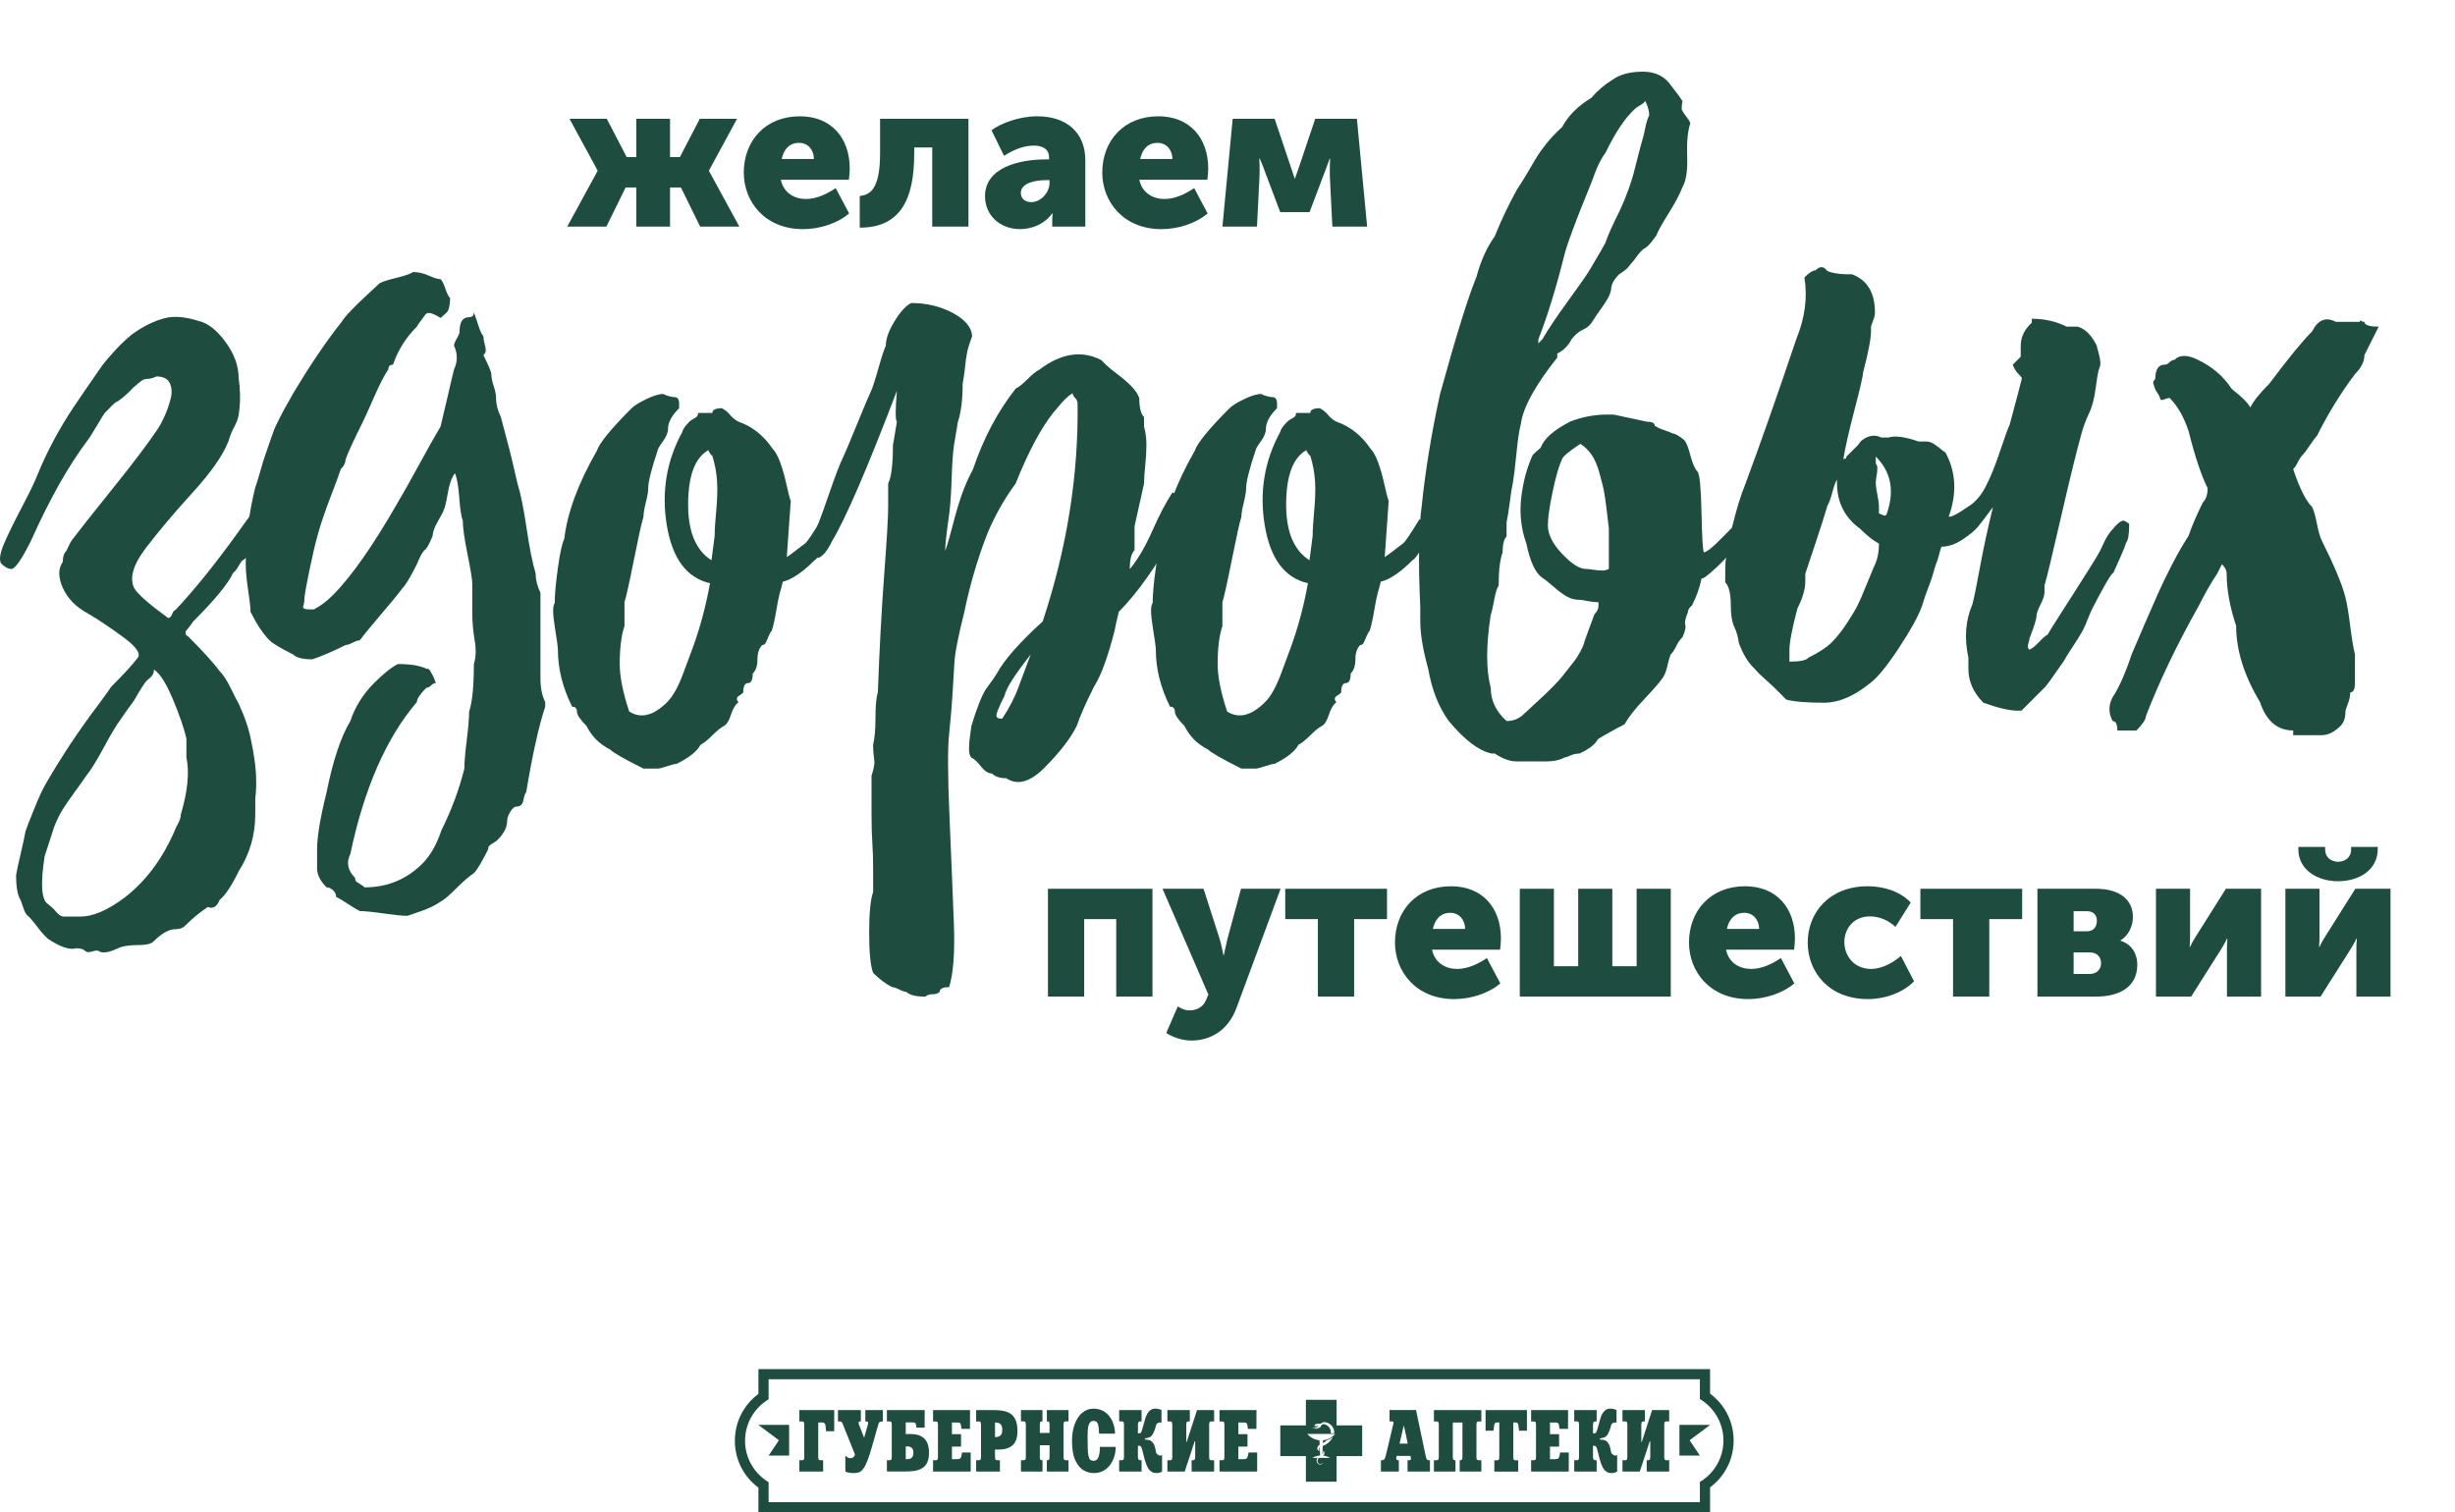 <?xml version="1.0" encoding="UTF-8"?> <svg xmlns="http://www.w3.org/2000/svg" id="a" viewBox="0 0 1106.46 681.74"><defs><style>.b,.c{fill:#1e4d40;}.c{fill-rule:evenodd;}</style></defs><g><g><path class="b" d="M375.98,635.64v9.54h-3.69c-.05-.64-.1-1.23-.14-1.76-.04-.53-.12-.95-.21-1.26-.1-.32-.26-.55-.48-.71-.22-.15-.56-.23-1.01-.23h-1.67v15.47c0,.46,.05,.81,.14,1.04,.09,.23,.21,.37,.35,.43,.14,.05,.34,.08,.6,.08h1.12v5.1h-10.72v-5.1h1.15c.36,0,.63-.08,.8-.25,.17-.17,.25-.6,.25-1.29v-14.41c0-.68-.08-1.11-.25-1.28-.17-.17-.43-.25-.8-.25h-1.15v-5.12h15.7Z"></path><path class="b" d="M377.67,635.64h10.32v5.1h-.37c-.44,0-.66,.22-.66,.66,0,.14,.01,.26,.04,.37,.02,.1,.07,.24,.13,.41,.06,.17,.12,.31,.17,.43l2.17,5.51,1.43-5.01c.26-.93,.38-1.51,.38-1.74,0-.41-.3-.62-.9-.62h-.37v-5.1h7.89v5.1c-.81,.01-1.33,.13-1.57,.36-.24,.23-.44,.67-.58,1.34-.06,.23-.11,.44-.15,.62-.03,.09-.07,.22-.12,.4-.05,.17-.1,.33-.15,.47l-2.27,8c-.8,2.84-1.53,5.08-2.2,6.73-.67,1.65-1.31,2.85-1.92,3.6-.61,.75-1.24,1.23-1.87,1.44-.63,.21-1.43,.32-2.4,.32-.72,0-1.36-.05-1.93-.15-.57-.1-1.14-.28-1.73-.52l-.03-7.21c.76,.77,1.52,1.16,2.29,1.16,.55,0,.99-.13,1.31-.38,.32-.25,.57-.67,.76-1.25l-4.87-12.17c-.43-1.15-.75-1.89-.96-2.24-.21-.35-.6-.52-1.18-.52h-.66v-5.1Z"></path><path class="b" d="M416.74,635.64v7.92h-3.72l-.06-.6c-.07-.67-.2-1.13-.38-1.39-.19-.26-.61-.39-1.28-.39h-3.08v5.27h2.33c1.75,0,3.24,.3,4.46,.9,1.22,.6,2.15,1.52,2.76,2.77,.62,1.25,.93,2.82,.93,4.71s-.27,3.31-.81,4.44c-.54,1.13-1.31,2-2.31,2.59-1,.59-2.14,.99-3.41,1.18-1.27,.19-2.82,.29-4.64,.29h-7.81v-5.1h1.15c.36,0,.63-.08,.8-.25,.17-.17,.25-.6,.25-1.29v-14.41c0-.68-.08-1.11-.25-1.28-.17-.17-.43-.25-.8-.25h-1.15v-5.12h17.03Zm-8.52,22.12h.37c.57,0,1.07-.06,1.5-.17s.8-.39,1.11-.83c.31-.44,.46-1.08,.46-1.94,0-1.03-.26-1.75-.77-2.18-.52-.42-1.17-.64-1.95-.64-.31,0-.56,.01-.72,.04v5.72Z"></path><path class="b" d="M420.53,663.34v-5.1h1.15c.36,0,.63-.08,.8-.25,.17-.17,.25-.6,.25-1.29v-14.4c0-.68-.08-1.11-.25-1.27-.17-.17-.43-.25-.8-.25h-1.15v-5.13h16.66l-.03,8.46h-3.83c-.05-.58-.13-1.15-.24-1.7-.12-.53-.29-.86-.5-.98-.22-.12-.59-.18-1.14-.18h-2.42v5.26h4.11v5.58h-4.11v5.68h2.3c.69,0,1.16-.12,1.42-.35,.26-.23,.45-.61,.57-1.12,.14-.66,.23-1.17,.26-1.53h3.91v8.58h-16.97Z"></path><path class="b" d="M448.45,653.41v3.28c0,.46,.05,.81,.14,1.04,.09,.23,.21,.37,.35,.43,.14,.05,.34,.08,.6,.08h1.12v5.1h-10.72v-5.1h1.15c.36,0,.63-.08,.8-.25,.17-.17,.25-.6,.25-1.29v-14.41c0-.68-.08-1.11-.25-1.28-.17-.17-.43-.25-.8-.25h-1.15v-5.12h8.05c2.24,0,4.13,.25,5.67,.74,1.54,.5,2.74,1.43,3.6,2.81,.86,1.38,1.3,3.31,1.3,5.8,0,3.13-.75,5.32-2.26,6.58-1.5,1.26-3.66,1.88-6.47,1.88-.6,0-1.06-.01-1.39-.04Zm0-12.19v6.61c1.08,0,1.9-.25,2.45-.75,.56-.5,.83-1.37,.83-2.61,0-.77-.12-1.4-.35-1.88-.24-.48-.6-.83-1.08-1.04-.48-.21-1.1-.32-1.86-.32Z"></path><path class="b" d="M460.14,663.34v-5.1h1.15c.36,0,.63-.08,.8-.25,.17-.17,.25-.6,.25-1.3v-14.43c0-.68-.08-1.11-.25-1.28-.17-.17-.43-.25-.8-.25h-1.15v-5.1h9.69v5.1h-.15c-.42,0-.7,.1-.83,.31-.13,.21-.2,.63-.2,1.28v3.61h4.38v-3.61c0-.58-.06-.99-.17-1.23-.11-.24-.41-.36-.89-.36h-.15v-5.1h9.76v5.1h-1.15c-.35,0-.62,.09-.81,.26-.19,.17-.28,.6-.28,1.27v14.43c0,.68,.09,1.11,.28,1.29,.19,.17,.46,.26,.81,.26h1.15v5.1h-9.76v-5.1h.15c.37,0,.64-.08,.81-.25,.17-.17,.25-.6,.25-1.29v-5.22h-4.38v5.22c0,.48,.04,.83,.11,1.05,.07,.23,.18,.36,.32,.42,.14,.05,.36,.08,.66,.08h.12v5.1h-9.72Z"></path><path class="b" d="M502.52,646.26h-7.16c-.07-2.01-.25-3.46-.55-4.37-.3-.91-.95-1.36-1.95-1.36-.6,0-1.08,.17-1.43,.52-.35,.35-.62,.83-.8,1.45-.18,.62-.3,1.31-.36,2.07-.06,.76-.09,1.65-.09,2.68v2.14c.01,.28,.02,.58,.03,.91,0,.32,.02,.97,.03,1.95,0,1.8,.12,3.17,.34,4.1,.22,.93,.5,1.52,.86,1.77,.36,.24,.85,.37,1.48,.37,.28,0,.58-.05,.87-.16,.3-.11,.59-.36,.89-.75,.29-.39,.54-1.02,.74-1.89,.2-.87,.3-2.03,.3-3.48h7.15c-.04,2.23-.47,4.24-1.3,6.05-.83,1.81-1.99,3.22-3.48,4.25-1.49,1.02-3.2,1.53-5.13,1.53-1.48,0-2.94-.38-4.41-1.15-1.47-.77-2.73-2.22-3.8-4.38-1.07-2.15-1.6-5.15-1.6-9,0-2.73,.39-5.2,1.17-7.4,.78-2.2,1.91-3.94,3.38-5.21,1.47-1.27,3.18-1.9,5.14-1.9,1.53,0,2.9,.31,4.11,.92,1.21,.61,2.22,1.44,3.04,2.5,.81,1.05,1.44,2.25,1.87,3.6,.43,1.35,.66,2.77,.68,4.26Z"></path><path class="b" d="M539.5,635.64h7.7v5.1h-1.15c-.38,0-.66,.08-.83,.25-.17,.17-.25,.59-.25,1.28v14.43c0,.7,.08,1.13,.25,1.3,.17,.17,.44,.25,.83,.25h1.15v5.1h-10.14v-5.1h.55c.45,0,.74-.13,.87-.39,.13-.26,.19-.66,.19-1.2v-6.98h-.22l-4.5,13.67h-7.81v-5.1h1.15c.45,0,.74-.1,.86-.3,.12-.2,.19-.63,.19-1.29v-14.39c0-.68-.08-1.11-.25-1.28-.17-.17-.43-.25-.8-.25h-1.15v-5.1h10.11v5.1h-.52c-.38,0-.66,.08-.83,.25-.17,.17-.26,.59-.26,1.28v7.7h.22l4.64-14.32Z"></path><path class="b" d="M549.63,663.34v-5.1h1.15c.36,0,.63-.08,.8-.25,.17-.17,.25-.6,.25-1.29v-14.4c0-.68-.08-1.11-.25-1.27-.17-.17-.43-.25-.8-.25h-1.15v-5.13h16.66l-.03,8.46h-3.83c-.05-.58-.13-1.15-.24-1.7-.12-.53-.28-.86-.5-.98-.22-.12-.6-.18-1.14-.18h-2.42v5.26h4.11v5.58h-4.11v5.68h2.3c.69,0,1.16-.12,1.42-.35,.26-.23,.45-.61,.57-1.12,.14-.66,.23-1.17,.27-1.53h3.91v8.58h-16.97Z"></path><path class="b" d="M512.86,651.71v4.91c0,.7,.1,1.14,.3,1.33s.48,.29,.86,.29h.49v5.1h-10.11v-5.1h1.11c.37,0,.64-.08,.81-.25,.17-.17,.25-.6,.25-1.3v-14.43c0-.68-.08-1.11-.25-1.28-.17-.17-.44-.25-.81-.25h-1.11v-5.1h10.11v5.1h-.49c-.33,0-.61,.09-.83,.27-.22,.18-.33,.65-.33,1.4v3.72h.55c.31,0,.54-.07,.7-.22,.16-.15,.34-.52,.54-1.11,.2-.59,.46-1.49,.78-2.7,.35-1.31,.62-2.27,.81-2.88,.19-.61,.47-1.25,.84-1.94,.37-.69,.85-1.24,1.44-1.66,.58-.42,1.3-.63,2.15-.63s1.81,.19,2.8,.58v5.75c-.1-.05-.25-.08-.46-.08-.37,0-1.54,.02-1.92,1.1-.15,.43-.3,1.27-.6,2.04-.34,.89-.64,1.57-.89,2.03-.25,.46-.59,.87-1.04,1.24-.45,.37-1.79,.63-2.55,.78v.52c.63,0,1.94,.14,2.48,.43,.53,.28,1.01,.76,1.42,1.43,.41,.67,.7,1.54,.87,2.61,.03,.17,.07,.4,.12,.7,.05,.3,.12,.56,.21,.78,.09,.23,.22,.41,.38,.56,.16,.15,.83,.7,1.42,.69,.26,0,.54-.07,.84-.21v7.42c-.79,.45-1.63,.68-2.54,.68-.85,0-1.58-.2-2.21-.59-.63-.39-1.16-.96-1.59-1.69-.43-.73-.8-1.59-1.11-2.58-.31-.99-.66-2.24-1.03-3.78-.32-1.42-.6-2.38-.83-2.9-.23-.51-.57-.77-1.02-.77h-.58Z"></path></g><g><path class="b" d="M638.21,635.64l4.25,20.26c.22,.93,.4,1.55,.57,1.86,.16,.32,.49,.47,.98,.47h.46v5.1h-10.09v-5.1h.72c.54,0,.81-.21,.81-.63,0-.17-.04-.43-.12-.78,0-.08-.03-.17-.04-.27-.02-.1-.03-.18-.04-.25h-6.25c-.12,.38-.18,.7-.18,.96,0,.29,.04,.51,.13,.65,.09,.14,.19,.23,.32,.27s.26,.06,.42,.06h.3v5.1h-8.08v-5.1h.47c.37,0,.67-.09,.89-.27,.22-.18,.41-.51,.58-.98,.17-.47,.36-1.18,.57-2.12l2.92-12.28c.17-.63,.25-1.07,.25-1.32,0-.19-.07-.33-.2-.42-.13-.08-.49-.13-1.07-.13h-.52v-5.1h11.96Zm-5.59,7.15l-1.84,7.94h3.68l-1.7-7.94h-.15Z"></path><path class="b" d="M646.26,635.64h21.38v5.12h-1.15c-.36,0-.63,.08-.8,.25-.17,.17-.26,.59-.26,1.28v14.37c0,.7,.09,1.13,.26,1.31,.17,.18,.44,.27,.8,.27h1.15v5.1h-9.76v-5.1h.15c.39,0,.67-.09,.84-.26,.17-.17,.25-.6,.25-1.28v-15.47h-4.35v15.47c0,.7,.09,1.13,.26,1.29,.17,.17,.44,.25,.8,.25h.15v5.1h-9.72v-5.1h1.15c.36,0,.63-.08,.8-.25,.17-.17,.25-.6,.25-1.29v-14.41c0-.68-.08-1.11-.25-1.28-.17-.17-.43-.25-.8-.25h-1.15v-5.12Z"></path><path class="b" d="M669.53,635.64h18.65v9.29h-3.52c-.07-.46-.12-.84-.16-1.14-.04-.3-.1-.71-.18-1.23-.06-.54-.18-.9-.36-1.08-.18-.18-.6-.27-1.26-.27h-.66v15.52c0,.7,.08,1.13,.25,1.3,.17,.17,.43,.25,.8,.25h1.15v5.1h-10.75v-5.1h1.15c.38,0,.66-.08,.83-.25,.17-.17,.26-.6,.26-1.3v-15.52h-.66c-.54,0-.92,.06-1.13,.19-.21,.13-.37,.44-.48,.92-.11,.49-.23,1.36-.37,2.6h-3.55v-9.29Z"></path><path class="b" d="M690.07,663.34v-5.1h1.15c.36,0,.63-.08,.8-.25,.17-.17,.25-.6,.25-1.29v-14.4c0-.68-.08-1.11-.25-1.27-.17-.17-.43-.25-.8-.25h-1.15v-5.13h16.66l-.03,8.46h-3.83c-.05-.58-.13-1.15-.24-1.7-.12-.53-.28-.86-.5-.98-.22-.12-.6-.18-1.14-.18h-2.42v5.26h4.11v5.58h-4.11v5.68h2.3c.69,0,1.16-.12,1.42-.35,.26-.23,.45-.61,.57-1.12,.14-.66,.23-1.17,.27-1.53h3.91v8.58h-16.97Z"></path><path class="b" d="M744.6,635.64h7.7v5.1h-1.15c-.38,0-.66,.08-.83,.25-.17,.17-.25,.59-.25,1.28v14.43c0,.7,.08,1.13,.25,1.3,.17,.17,.44,.25,.83,.25h1.15v5.1h-10.14v-5.1h.55c.45,0,.74-.13,.87-.39,.13-.26,.19-.66,.19-1.2v-6.98h-.22l-4.5,13.67h-7.81v-5.1h1.15c.45,0,.74-.1,.86-.3,.12-.2,.19-.63,.19-1.29v-14.39c0-.68-.08-1.11-.25-1.28-.17-.17-.43-.25-.8-.25h-1.15v-5.1h10.11v5.1h-.52c-.38,0-.66,.08-.83,.25-.17,.17-.26,.59-.26,1.28v7.7h.22l4.64-14.32Z"></path><path class="b" d="M717.96,651.71v4.91c0,.7,.1,1.14,.3,1.33,.2,.19,.48,.29,.86,.29h.49v5.1h-10.11v-5.1h1.11c.37,0,.64-.08,.81-.25,.17-.17,.25-.6,.25-1.3v-14.43c0-.68-.08-1.11-.25-1.28-.17-.17-.44-.25-.81-.25h-1.11v-5.1h10.11v5.1h-.49c-.33,0-.61,.09-.83,.27-.22,.18-.33,.65-.33,1.4v3.72h.55c.31,0,.54-.07,.7-.22,.16-.15,.34-.52,.54-1.11,.2-.59,.46-1.49,.78-2.7,.35-1.31,.62-2.27,.81-2.88,.19-.61,.47-1.25,.84-1.94,.37-.69,.85-1.24,1.44-1.66,.58-.42,1.3-.63,2.15-.63s1.81,.19,2.8,.58v5.75c-.1-.05-.25-.08-.46-.08-.37,0-1.54,.02-1.92,1.1-.15,.43-.3,1.27-.6,2.04-.34,.89-.64,1.57-.89,2.03-.25,.46-.59,.87-1.04,1.24-.45,.37-1.79,.63-2.55,.78v.52c.63,0,1.94,.14,2.48,.43,.53,.28,1.01,.76,1.42,1.43,.41,.67,.7,1.54,.87,2.61,.03,.17,.07,.4,.12,.7,.05,.3,.12,.56,.21,.78,.09,.23,.22,.41,.38,.56,.16,.15,.83,.7,1.42,.69,.26,0,.54-.07,.84-.21v7.42c-.79,.45-1.63,.68-2.54,.68-.85,0-1.58-.2-2.21-.59-.63-.39-1.16-.96-1.59-1.69-.43-.73-.8-1.59-1.11-2.58-.31-.99-.66-2.24-1.03-3.78-.32-1.42-.6-2.38-.83-2.9-.23-.51-.57-.77-1.02-.77h-.58Z"></path></g><path class="b" d="M602.4,642.54v-11.53h-13.84v11.53h-11.53v13.84h11.53v11.53h13.84v-11.53h11.53v-13.84h-11.53Zm-10.78,.62c.46-.07,.83,.48,1.35,.28,.28-.17,.59-.28,.92-.31,.01-.02,.03-.03,.05-.05,.1-.14,.19-.26,.29-.34-.03,0-.07,.01-.1,.02-.19,.05-1.48,.26-1.64,0-.11-.18,.02-.51,.13-.59,.06-.04,.16-.07,.28-.1,.08-.02,.16-.04,.22-.07,.02-.01,.05-.02,.08-.04,.13-.07,.3-.15,.56-.17h.08c.17-.02,.41-.03,.71,.04h0s.54,.02,.96-.25c.35-.23,.61-.4,.97-.47,.8-.13,1.5,.11,2.14,.39,1.26,.58,2.25,1.67,2.61,3.23,.11,.45,.12,.91,.06,1.36h-1.55c.07-.36,.08-.72,.02-1.06-.15-.98-.71-1.91-1.68-2.51-.48-.3-1.03-.55-1.51-.56-.12,0-.16-.02-.35,.04-.47,.21-.85,.67-.96,.82h0c-.01,.13-.07,.53-.35,.65-.17,.08-.45,.16-.66,.22-.12,.04-.21,.06-.25,.08,0,0-.65,.3-.9,.3-.11,0-.19,0-.22-.1-.03-.11,.06-.16,.27-.28,.17-.1,.43-.24,.63-.42-.46,.07-.83,.46-1.22,.74-.51,.19-.79-.47-1.3-.2,.51-.41,1.05,.43,1.49-.17-.43-.02-.67-.49-1.11-.48Zm4.65,6.1l-.05,1.26c.09-.05,.19-.09,.27-.14,.59-.32,1.05-.7,1.45-1.15,1.02-.31,1.97-.81,2.81-1.47-.21,.4-.45,.78-.72,1.12-.83,1.08-1.79,1.99-3.01,2.54-.29,.14-.58,.26-.86,.38l-.16,3.68h0c.18-.04,.3-.19,.31-.37l.05-1.17c.26,.19,.5,.48,.55,.85,.03,.24,.01,.4-.03,.62-.05,.22-.2,.47-.39,.6-.08,.05-.15,.09-.22,.13,1.16,.12,2.24,.48,3.21,1.03h-5.03c-.33,.3-.57,.67-.64,1.1-.11,.55,.11,1.19,.61,1.49,.24,.15,.55,.23,.83,.19,.28-.03,.54-.24,.65-.5l.14,.04c-.11,.33-.4,.6-.75,.67-.35,.07-.7,0-1.01-.16-.64-.33-.97-1.09-.89-1.79,.04-.4,.19-.74,.39-1.05h-2.33c1.02-.58,2.18-.95,3.42-1.04,.03-.02,.07-.04,.1-.06l-.11-2.5v-.34l-.05-.7h0l-.06,.03c-.15,.08-.23,.24-.22,.41l.06,1.15c-.25-.11-.53-.27-.74-.61-.26-.53-.16-.96,.04-1.39,.23-.42,.58-.66,.88-.84l-.09-2.01c-2.19-.21-4.13-1.28-5.48-2.87h12.54c-1.35,1.59-3.29,2.66-5.48,2.87Z"></path><path class="b" d="M766.13,621.75v8.92c6.37,3.83,10.62,10.76,10.62,18.68s-4.25,14.86-10.62,18.68v9.11H346.41v-9c-6.37-3.83-10.62-10.76-10.62-18.68s4.25-14.86,10.62-18.68v-9.03h419.72m4.59-4.59H341.82v11.18c-6.7,4.98-10.62,12.7-10.62,21.13s3.92,16.15,10.62,21.13v11.14h428.9v-11.26c6.7-4.98,10.62-12.7,10.62-21.13s-3.92-16.15-10.62-21.13v-11.06h0Z"></path><polygon class="c" points="346.43 656.15 351.04 649.24 341.82 642.32 355.66 642.32 355.66 656.15 346.43 656.15"></polygon><polygon class="c" points="766.13 656.15 761.52 649.24 770.74 642.32 756.91 642.32 756.91 656.15 766.13 656.15"></polygon></g><g><path class="b" d="M14.04,243.63c-4.28,8.57-7.26,12.85-8.92,12.85-1.43,0-2.97-.83-4.64-2.5-.95-1.66-.47-4.7,1.43-9.1,1.91-4.4,4.58-9.87,8.03-16.42,3.45-6.54,5.77-11.36,6.96-14.46,4.28-10.47,9.76-20.7,16.42-30.7,.95-1.43,2.86-4.22,5.71-8.39,2.86-4.16,5-7.26,6.42-9.28,1.43-2.02,3.45-4.46,6.07-7.32,2.62-2.86,5.23-5.35,7.85-7.5,5.23-3.8,10.35-6.3,15.35-7.5,4.04-.95,9.04-.47,14.99,1.43,4.04,.95,8.03,4.1,11.96,9.46s5.89,10.77,5.89,16.24c.71,5,.83,9.64,.36,13.92-.24,2.38-.6,4.17-1.07,5.35-.48,1.19-1.07,2.44-1.79,3.75-.71,1.31-1.43,3.16-2.14,5.53-2.38,6.19-7.8,13.92-16.24,23.2-8.45,9.28-15.47,17.61-21.06,24.99-5.59,7.38-7.32,13.33-5.18,17.85,1.43,2.62,6.54,7.14,15.35,13.56,.71,0,1.31-.59,1.79-1.78,.47-1.19,.95-1.78,1.43-1.78,4.28-4.52,8.86-9.82,13.74-15.89,4.88-6.07,9.69-12.43,14.46-19.1,4.76-6.66,7.73-10.71,8.92-12.14,.71-1.66,2.14-3.69,4.28-6.07,.95-2.38,2.38-2.86,4.28-1.43,.71,0,1.07,1.91,1.07,5.71-.71,1.19-1.07,2.62-1.07,4.28-1.19,1.19-1.79,2.14-1.79,2.86-.71,.48-1.31,1.02-1.79,1.61-.48,.6-.89,1.43-1.25,2.5-.36,1.07-.66,1.85-.89,2.32-5.24,8.57-8.45,12.85-9.64,12.85-.48,.48-1.13,1.43-1.96,2.86-.84,1.43-1.61,2.38-2.32,2.86-2.14,4.76-8.21,12.14-18.21,22.13,0,.24-1.07,1.67-3.21,4.28,0,.95,.12,1.55,.36,1.78,.23,0,.59,.24,1.07,.71,6.42,6.43,11.07,11.55,13.92,15.35,1.66,1.67,3.39,4.34,5.18,8.03,1.79,3.69,2.91,5.89,3.39,6.6,2.86,6.19,4.76,11.9,5.71,17.13,2.14,10,2.73,18.56,1.79,25.7v7.14c0,9.28-2.5,17.85-7.5,25.7-3.1,6.43-5.95,10.71-8.57,12.85-1.19,3.09-2.98,4.16-5.35,3.21-3.57,2.38-7.02,5.23-10.35,8.57-.95,.95-2.38,1.43-4.28,1.43-2.86,0-6.19,1.9-10,5.71-1.19,.95-3.21,1.43-6.07,1.43-4.52,0-7.74,.47-9.64,1.43-4.05,1.9-6.91,2.38-8.57,1.43-.48-.48-1.49-.48-3.03,0-1.55,.47-2.56,.47-3.03,0-.95-.95-2.38-1.43-4.28-1.43-2.86,.95-7.14-.48-12.85-4.28l-1.43-1.43c-.95-.95-2.14-2.38-3.57-4.28-1.43-1.91-2.62-3.34-3.57-4.28-.95-.48-1.79-1.85-2.5-4.11-.71-2.26-1.3-3.75-1.78-4.46-.95-2.14-1.43-5.48-1.43-10,.24-1.67,.89-4.76,1.96-9.28,1.07-4.52,1.84-8.09,2.32-10.71,.47-1.43,1.72-4.64,3.75-9.64,2.02-5,3.63-8.57,4.82-10.71,7.37-12.85,15.58-25.23,24.63-37.13,3.33-4.52,5.12-7.02,5.35-7.5,5.71-5.71,9.64-10,11.78-12.85,1.9-1.9-.24-5.11-6.42-9.64-6.19-4.52-11.55-8.09-16.06-10.71-5.24-2.86-8.92-6.66-11.07-11.42-2.14-4.76-2.14-8.68,0-11.78,0-1.9,.36-3.33,1.07-4.28,.47-.47,.95-1.31,1.43-2.5,.47-1.19,1.07-2.26,1.79-3.21,2.86-3.8,8.92-11.48,18.21-23.02,9.28-11.54,16.06-20.53,20.35-26.95,.95-1.43,1.96-3.33,3.04-5.71,1.07-2.38,1.96-4.94,2.68-7.68,.71-2.73,.59-5.11-.36-7.14-.95-2.02-2.98-3.03-6.07-3.03-1.43,.71-2.68,1.07-3.75,1.07s-1.96,.24-2.68,.71c-.71,.48-2.03,1.55-3.93,3.21-1.91,2.14-4.17,4.17-6.78,6.07-1.19,.48-2.5,1.55-3.93,3.21l-2.14,2.14c-.24,.24-1.49,2.26-3.75,6.07-2.26,3.81-3.63,5.95-4.11,6.43-8.57,11.42-17.02,26.42-25.34,44.98Zm69.97,97.81v-8.57c-1.19-5-3.27-11.01-6.25-18.03-2.98-7.02-5.77-11.36-8.39-13.03,0,.95-.18,1.73-.54,2.32-.36,.6-.84,1.13-1.43,1.61-.6,.48-1.01,.84-1.25,1.07-.95,.95-2.86,3.93-5.71,8.92-3.81,5.23-5.83,8.09-6.07,8.57-1.67,2.14-4.17,6.3-7.5,12.49-3.34,6.19-6.07,10.59-8.21,13.21-.95,1.43-2.56,3.69-4.82,6.78-2.26,3.09-4.1,5.77-5.53,8.03-1.43,2.26-2.74,4.94-3.93,8.03-.24,.71-1.67,5.11-4.28,13.21-1.91,12.37-1.43,19.51,1.43,21.42,1.19,.95,2.14,1.78,2.86,2.5,1.66,2.14,3.09,3.21,4.28,3.21h7.5c5.71,0,12.37-2.86,19.99-8.57,9.52-7.38,17.01-17.37,22.49-29.99,.23-.71,.77-1.85,1.61-3.39,.83-1.55,1.25-2.92,1.25-4.11,3.09-10.48,3.93-19.04,2.5-25.7Z"></path><path class="b" d="M213.58,140.82c.47,1.19,1.13,3.1,1.96,5.71,.83,2.62,1.61,4.28,2.32,5,0,.95,.18,2.09,.54,3.39,.36,1.31,.54,2.32,.54,3.03s-.36,1.43-1.07,2.14c2.38,4.76,3.57,7.62,3.57,8.57,0,1.43,.36,3.21,1.07,5.35,.71,2.14,1.07,3.93,1.07,5.35,0,2.86,.71,5.71,2.14,8.57,.47,1.91,1.25,4.82,2.32,8.75,1.07,3.93,2.02,7.68,2.86,11.24,.83,3.57,1.61,6.91,2.32,10,1.43,4.52,2.79,11.24,4.11,20.17,1.31,8.92,2.68,15.77,4.11,20.53,0,2.86,.71,5.71,2.14,8.57v38.55c0,4.28,.71,7.85,2.14,10.71v2.14c-2.86,8.57-5.71,21.42-8.57,38.55-.48,.47-.89,1.66-1.25,3.57-.36,1.9-1.37,2.86-3.03,2.86-.95,0-1.91,.77-2.86,2.32-.95,1.55-1.43,2.91-1.43,4.11,0,2.86-1.43,5.71-4.28,8.57-.48,.47-1.13,.95-1.96,1.43-.84,.47-1.43,.89-1.78,1.25-.36,.36-.54,.89-.54,1.61-2.86,5.71-5,9.28-6.42,10.71-2.14,1.43-4.82,3.75-8.03,6.96-3.21,3.21-5.53,5.18-6.96,5.89-2.38,1.66-5.3,3.09-8.75,4.28-3.45,1.19-5.53,1.9-6.25,2.14-2.14,0-5.71-.36-10.71-1.07-5-.71-8.57-1.07-10.71-1.07-1.43-.71-3.21-1.78-5.36-3.21-2.14-1.43-3.93-2.5-5.35-3.21,0-1.19-.48-2.2-1.43-3.03-.95-.84-1.91-1.25-2.86-1.25-2.86-2.86-4.28-5.71-4.28-8.57v-8.57c0-5.71,1.43-14.28,4.28-25.7,2.86-14.28,6.43-24.99,10.71-32.13,2.14-6.43,5.71-12.14,10.71-17.13,4.28-4.28,7.85-7.14,10.71-8.57,5.71,0,10,.71,12.85,2.14,.47,0,.83,.06,1.07,.18,.23,.12,.47,.42,.71,.89,.23,.48,.47,.89,.71,1.25,.23,.36,.54,.95,.89,1.78,.36,.84,.65,1.61,.89,2.32-.71,0-1.43,.36-2.14,1.07-.71,.71-1.43,1.07-2.14,1.07-2.86,2.86-4.28,5-4.28,6.43-13.81,16.18-23.8,39.03-29.99,68.54-1.91,3.8-1.19,7.37,2.14,10.71,0,.71,.18,1.25,.54,1.61,.36,.36,.95,.77,1.78,1.25,.83,.47,1.48,.95,1.96,1.43,10.23,0,18.92-3.57,26.06-10.71,3.57-3.57,6.43-8.57,8.57-14.99,4.52-9.05,7.97-18.33,10.35-27.84,0-2.86,.36-7.14,1.07-12.85,.71-5.71,1.07-10,1.07-12.85,1.43-4.28,2.14-11.42,2.14-21.42,.95-3.09,1.07-6.66,.36-10.71-.71-4.04-1.07-8.21-1.07-12.49v-12.85c0-1.9-.71-6.36-2.14-13.39-1.43-7.02-2.14-12.08-2.14-15.17-.71-1.9-1.25-5.41-1.61-10.53-.36-5.11-1.01-8.75-1.96-10.89-1.43,1.91-2.5,4.94-3.21,9.1-.71,4.17-1.31,6.6-1.79,7.32,0,.48-.84,2.14-2.5,5-1.67,2.86-2.5,5.12-2.5,6.78-1.43,3.57-2.62,5.71-3.57,6.43-.95,.71-2.14,2.86-3.57,6.43-2.86,5.71-5,9.28-6.43,10.71-2.14,2.86-5.35,6.78-9.64,11.78-4.28,5-7.5,8.92-9.64,11.78-.71,0-1.79,.36-3.21,1.07-1.43,.71-2.5,1.07-3.21,1.07-5.71,2.86-10.71,5-14.99,6.43-4.28,0-7.14-.71-8.57-2.14-5.71-2.86-9.28-5-10.71-6.43-2.86-2.86-5.71-7.14-8.57-12.85,0-1.9-.36-5.18-1.07-9.82s-1.07-8.51-1.07-11.6c0-11.66,1.43-23.2,4.28-34.63,.47-1.19,1.13-3.27,1.96-6.25,.83-2.97,1.37-4.82,1.61-5.53,.23-.71,.71-2.14,1.43-4.28,.71-2.14,1.19-3.51,1.43-4.11,.23-.59,.65-1.78,1.25-3.57,.59-1.78,1.13-3.15,1.61-4.11,.47-.95,1.13-2.26,1.96-3.93,.83-1.66,1.72-3.33,2.68-5,.95-1.66,2.02-3.57,3.21-5.71,7.85-13.09,15.11-23.79,21.78-32.13,.71-1.19,2.08-2.86,4.11-5,2.02-2.14,4.46-4.52,7.32-7.14,2.86-2.62,4.64-4.28,5.36-5,.71-.71,3.27-1.61,7.67-2.68,4.4-1.07,6.96-1.96,7.67-2.68,2.38,0,4.76,.54,7.14,1.61,2.38,1.07,4.16,1.61,5.35,1.61,.71,.71,1.43,2.14,2.14,4.28s1.43,3.57,2.14,4.28c0,1.43-.12,2.68-.36,3.75-.24,1.07-.48,1.78-.71,2.14-.24,.36-.78,.89-1.61,1.61-.84,.71-1.37,1.19-1.61,1.43-1.91-1.19-3.39-1.9-4.46-2.14-1.07-.23-1.85-.06-2.32,.54-.48,.6-1.31,1.73-2.5,3.39-.71,.95-1.19,1.67-1.43,2.14-5,5-8.57,10.71-10.71,17.13-1.43,0-2.14,.71-2.14,2.14-1.67,2.38-3.81,6.55-6.43,12.49-2.62,5.95-4.28,9.64-5,11.07-4.28,8.57-6.91,14.28-7.85,17.13,0,1.43-.71,2.86-2.14,4.28-.95,2.86-2.26,6.43-3.93,10.71-1.67,4.28-3.16,8.39-4.46,12.32-1.31,3.93-2.56,8.39-3.75,13.39-2.86,12.85-4.28,20.35-4.28,22.49,0,.48-.06,1.02-.18,1.61-.12,.6-.24,1.07-.36,1.43-.12,.36,.06,.66,.54,.89,.47,.24,1.19,.36,2.14,.36h2.14c2.86-1.43,5.71-3.57,8.57-6.43,8.33-8.33,18.08-22.25,29.27-41.77,2.14-3.57,5.35-9.28,9.64-17.13,4.28-7.85,7.5-13.56,9.64-17.13,.71-2.86,1.72-7.14,3.03-12.85,1.3-5.71,2.32-10,3.03-12.85,1.66-3.57,1.66-7.14,0-10.71,0-.71,.41-1.78,1.25-3.21,.83-1.43,1.25-2.5,1.25-3.21,0-4.28,1.43-6.43,4.28-6.43,1.43,0,2.14-.71,2.14-2.14Z"></path><path class="b" d="M310.68,190.09c.47-.47,1.07-.89,1.79-1.25s1.25-.71,1.61-1.07,.54-.89,.54-1.61h6.43c0-1.43,1.43-2.14,4.28-2.14,1.43,.71,2.68,1.73,3.75,3.03,1.07,1.31,2.32,2.32,3.75,3.03,6.19,2.14,11.3,6.19,15.35,12.14,1.19,1.19,2.32,3.21,3.39,6.07,1.07,2.86,2.02,6.19,2.86,10,.83,3.81,1.48,6.31,1.96,7.5l-1.79,25.35c.47-.23,3.33-2.38,8.57-6.43,.95-.95,3.33-4.52,7.14-10.71,.23,.24,.89,.42,1.96,.54,1.07,.12,1.9,.36,2.5,.71,.59,.36,.89,.89,.89,1.61-.48,2.86-1.79,6.07-3.93,9.64-2.14,3.57-3.69,5.59-4.64,6.07-5.48,5.48-10.24,8.69-14.28,9.64l-.71,2.86c-.71,2.14-1.43,5.35-2.14,9.64s-1.43,7.5-2.14,9.64c-.48,.48-.95,1.31-1.43,2.5-.48,1.19-.89,2.14-1.25,2.86-.36,.71-.89,1.07-1.61,1.07-1.43,1.43-2.14,3.57-2.14,6.43s-.71,5-2.14,6.43c0,2.86-.71,4.28-2.14,4.28s-2.14,1.43-2.14,4.28c-.48,.47-1.01,.89-1.61,1.25-.6,.36-.95,.65-1.07,.89-.12,.23-.18,.54-.18,.89s.23,.77,.71,1.25c-1.43,1.19-2.56,3.09-3.39,5.71-.84,2.62-1.85,4.28-3.03,5-1.43,.71-3.21,2.14-5.35,4.28s-3.93,3.57-5.35,4.28c-1.43,2.86-5,5.71-10.71,8.57-.71,0-2.14,.36-4.28,1.07s-3.57,1.07-4.28,1.07h-6.43c-8.57-4.28-13.57-7.14-14.99-8.57-4.76-2.38-8.33-5.95-10.71-10.71-2.86-2.86-4.28-5-4.28-6.43,0-.71-.18-1.25-.54-1.61-.36-.36-.66-.54-.89-.54h-.71c-4.28-8.57-6.43-17.13-6.43-25.7,0-1.19-.47-4.7-1.43-10.53-.95-5.83-.95-9.34,0-10.53,0-3.8,.48-9.1,1.43-15.89,.95-6.78,1.91-11.12,2.86-13.03,1.43-11.9,6.3-25.11,14.64-39.62,1.19-3.57,6.43-10,15.71-19.28,1.19-1.19,3.39-2.55,6.6-4.11,3.21-1.54,5.77-2.32,7.67-2.32,.95,.48,1.9,.84,2.86,1.07,.95,.24,1.72,.36,2.32,.36s1.07,.24,1.43,.71c.36,.48,.54,1.19,.54,2.14v2.14c-3.33,3.34-5,6.43-5,9.28,0,1.67-.78,3.57-2.32,5.71-1.55,2.14-2.32,3.45-2.32,3.93-2.86,8.57-4.28,14.28-4.28,17.13,0,1.43-.36,3.57-1.07,6.43-.71,2.86-1.07,5-1.07,6.43-.71,2.14-2.14,8.57-4.28,19.28-2.14,10.71-3.57,17.13-4.28,19.28v10.71c-1.43,4.28-2.14,10-2.14,17.13,0,5.71,1.43,12.85,4.28,21.42,5.23,3.33,10.94,1.9,17.13-4.28,2.62-2.62,5.05-7.02,7.32-13.21,2.26-6.19,3.62-9.87,4.11-11.07,3.33-9.04,5.95-18.8,7.85-29.27-10.47-2.38-16.96-11.07-19.46-26.06-2.5-14.99-.18-29.03,6.96-42.12,.23-1.19,1.31-2.73,3.21-4.64Zm11.42,51.4c0-2.62,.23-6.43,.71-11.42,.47-5,.59-9.4,.36-13.21-.24-3.8-.95-7.61-2.14-11.42-.71-.47-1.31-1.31-1.79-2.5-5.95,3.34-8.99,11.31-9.1,23.92-.12,12.62,3.39,21.18,10.53,25.7,.71-5.47,1.19-9.16,1.43-11.07Z"></path><path class="b" d="M485.59,181.52c0-.71-.36-1.43-1.07-2.14s-1.07-1.43-1.07-2.14c-1.19,.71-2.32,1.61-3.39,2.68-1.07,1.07-2.09,2.2-3.03,3.39-.95,1.19-1.67,2.02-2.14,2.5-5.71,7.14-11.42,17.85-17.13,32.13-5.24,7.14-9.52,14.76-12.85,22.85-4.28,10.95-7.74,22.73-10.35,35.34-1.43,5.71-2.5,10.41-3.21,14.1-.71,3.69-1.13,6.73-1.25,9.1-.12,2.38-.36,6.49-.71,12.32-.36,5.83-.89,12.19-1.61,19.1-.71,6.19-.66,18.86,.18,38.02,.83,19.15,1.48,35.1,1.96,47.83,.47,12.73-.24,22.19-2.14,28.38-2.86,0-4.28,.71-4.28,2.14-.71,.71-1.78,1.07-3.21,1.07s-2.5,.36-3.21,1.07c-4.28,0-7.14-.71-8.57-2.14-.71,0-1.79-.36-3.21-1.07-1.43-.71-2.5-1.07-3.21-1.07-2.86-1.43-5.71-3.57-8.57-6.43-1.19-3.1-1.79-9.1-1.79-18.03s.59-15.05,1.79-18.38v-10.71c0-4.05-.12-7.85-.36-11.42-.24-3.57-.36-7.98-.36-13.21v-17.13c.47-1.43,.83-2.74,1.07-3.93,.23-1.19,.3-2.14,.18-2.86-.12-.71-.24-1.78-.36-3.21-.12-1.43-.18-2.74-.18-3.93,.71-2.86,1.07-6.96,1.07-12.32s.36-9.1,1.07-11.24c.71-19.51,1.66-37.24,2.86-53.19,1.19-15.94,1.79-26.06,1.79-30.34v-10.71c1.43-2.86,2.14-8.57,2.14-17.13l1.79-10.71c-.71-.71-.71-5.35,0-13.92-13.33,34.98-23.09,57.6-29.27,67.83-1.91,4.05-3.93,6.55-6.07,7.5-1.9-.95-3.03-2.73-3.39-5.35-.36-2.62,.06-4.4,1.25-5.35,1.43-2.86,3.63-8.62,6.6-17.31,2.97-8.68,5.18-14.46,6.6-17.31,.71-1.43,2.79-6.36,6.25-14.81,3.45-8.44,5.53-13.39,6.25-14.81,.71-1.43,1.84-4.87,3.39-10.35,1.54-5.47,2.68-8.92,3.39-10.35,0-3.09,1.3-6.78,3.93-11.07,2.62-4.28,5.12-7.02,7.5-8.21,6.9,0,13.15,1.49,18.74,4.46,5.59,2.98,8.51,6.49,8.75,10.53-1.19,3.1-1.96,5.59-2.32,7.5-.36,1.91-.66,4.05-.89,6.43-.24,2.38-.6,4.88-1.07,7.5,0,7.14-.71,12.85-2.14,17.13l-1.79,10.71c-.48,3.34-.84,8.63-1.07,15.89-.24,7.26-.71,13.15-1.43,17.67-.95,6.67-1.43,11.31-1.43,13.92,.95-2.62,2.08-6.48,3.39-11.6,1.3-5.11,2.62-9.58,3.93-13.39,1.3-3.8,3.03-7.73,5.18-11.78,4.76-14.04,11.18-26.18,19.28-36.41,1.43-.71,3.21-2.14,5.35-4.28,2.14-2.14,3.93-3.57,5.36-4.28,9.75-7.37,19.04-8.8,27.84-4.28l2.14,2.14c.95,.95,2.62,2.32,5,4.11,2.38,1.78,4.46,3.57,6.25,5.35,1.78,1.78,3.03,3.63,3.75,5.53,0,4.28,.71,7.14,2.14,8.57v4.28c.71,2.62,1.07,5.35,1.07,8.21s-.18,6.01-.54,9.46c-.36,3.45-.54,6.13-.54,8.03l-4.28,19.28v10.71c-1.43,1.43-2.14,4.28-2.14,8.57,3.57-4.28,6.96-10.05,10.17-17.31,3.21-7.26,6.25-13.03,9.1-17.31,.71,.48,1.61,.89,2.68,1.25,1.07,.36,1.96,.78,2.68,1.25,.71,.48,1.07,1.07,1.07,1.78,0,5.48-1.55,9.76-4.64,12.85-9.05,16.19-17.73,28.44-26.06,36.77,0,.24-.24,1.31-.71,3.21-.48,1.91-.84,3.57-1.07,5-3.1,12.14-6.19,20.59-9.28,25.35-3.81,7.61-6.43,13.56-7.85,17.85-2.86,5.71-7.74,12.01-14.64,18.92-6.43,6.43-12.14,7.97-17.13,4.64-2.86,0-5-.71-6.43-2.14-1.67,0-3.33-1.07-5-3.21-1.67-2.14-3.1-3.45-4.28-3.93-.71-.71-1.07-2.02-1.07-3.93s.18-4.05,.54-6.43c.36-2.38,.54-3.69,.54-3.93,2.38-7.85,4.52-13.33,6.43-16.42,2.62-3.57,4.28-5.95,5-7.14,3.33-6.19,10.23-14.04,20.71-23.56,10.94-33.08,16.18-65.92,15.71-98.52Zm-32.84,132.08c-2.86,5.71-4.05,8.8-3.57,9.28,0,.71,.83,1.07,2.5,1.07,3.33-5,5.83-9.88,7.5-14.64,3.09-8.33,4.87-13.09,5.35-14.28-7.14,9.05-11.07,15.23-11.78,18.56Z"></path><path class="b" d="M580.19,190.09c.47-.47,1.07-.89,1.78-1.25s1.25-.71,1.61-1.07c.36-.36,.54-.89,.54-1.61h6.42c0-1.43,1.43-2.14,4.28-2.14,1.43,.71,2.68,1.73,3.75,3.03,1.07,1.31,2.32,2.32,3.75,3.03,6.19,2.14,11.3,6.19,15.35,12.14,1.19,1.19,2.32,3.21,3.39,6.07,1.07,2.86,2.02,6.19,2.86,10,.83,3.81,1.48,6.31,1.96,7.5l-1.79,25.35c.47-.23,3.33-2.38,8.57-6.43,.95-.95,3.33-4.52,7.14-10.71,.23,.24,.89,.42,1.96,.54,1.07,.12,1.9,.36,2.5,.71,.59,.36,.89,.89,.89,1.61-.48,2.86-1.79,6.07-3.93,9.64-2.14,3.57-3.69,5.59-4.64,6.07-5.48,5.48-10.24,8.69-14.28,9.64l-.71,2.86c-.71,2.14-1.43,5.35-2.14,9.64s-1.43,7.5-2.14,9.64c-.48,.48-.95,1.31-1.43,2.5-.48,1.19-.89,2.14-1.25,2.86-.36,.71-.89,1.07-1.61,1.07-1.43,1.43-2.14,3.57-2.14,6.43s-.71,5-2.14,6.43c0,2.86-.71,4.28-2.14,4.28s-2.14,1.43-2.14,4.28c-.48,.47-1.01,.89-1.61,1.25-.6,.36-.95,.65-1.07,.89-.12,.23-.18,.54-.18,.89s.23,.77,.71,1.25c-1.43,1.19-2.56,3.09-3.39,5.71-.84,2.62-1.85,4.28-3.04,5-1.43,.71-3.21,2.14-5.35,4.28-2.14,2.14-3.93,3.57-5.35,4.28-1.43,2.86-5,5.71-10.71,8.57-.71,0-2.14,.36-4.28,1.07-2.14,.71-3.57,1.07-4.28,1.07h-6.43c-8.57-4.28-13.57-7.14-14.99-8.57-4.76-2.38-8.33-5.95-10.71-10.71-2.86-2.86-4.28-5-4.28-6.43,0-.71-.18-1.25-.54-1.61-.36-.36-.66-.54-.89-.54h-.71c-4.28-8.57-6.43-17.13-6.43-25.7,0-1.19-.47-4.7-1.43-10.53-.95-5.83-.95-9.34,0-10.53,0-3.8,.48-9.1,1.43-15.89,.95-6.78,1.91-11.12,2.86-13.03,1.43-11.9,6.3-25.11,14.64-39.62,1.19-3.57,6.43-10,15.71-19.28,1.19-1.19,3.39-2.55,6.6-4.11,3.21-1.54,5.77-2.32,7.67-2.32,.95,.48,1.9,.84,2.86,1.07,.95,.24,1.72,.36,2.32,.36s1.07,.24,1.43,.71c.36,.48,.54,1.19,.54,2.14v2.14c-3.34,3.34-5,6.43-5,9.28,0,1.67-.78,3.57-2.32,5.71-1.55,2.14-2.32,3.45-2.32,3.93-2.86,8.57-4.28,14.28-4.28,17.13,0,1.43-.36,3.57-1.07,6.43s-1.07,5-1.07,6.43c-.71,2.14-2.14,8.57-4.28,19.28-2.14,10.71-3.57,17.13-4.28,19.28v10.71c-1.43,4.28-2.14,10-2.14,17.13,0,5.71,1.43,12.85,4.28,21.42,5.23,3.33,10.94,1.9,17.13-4.28,2.62-2.62,5.05-7.02,7.32-13.21,2.26-6.19,3.63-9.87,4.11-11.07,3.33-9.04,5.95-18.8,7.85-29.27-10.48-2.38-16.96-11.07-19.46-26.06-2.5-14.99-.18-29.03,6.96-42.12,.23-1.19,1.3-2.73,3.21-4.64Zm11.42,51.4c0-2.62,.23-6.43,.71-11.42,.47-5,.59-9.4,.36-13.21-.24-3.8-.95-7.61-2.14-11.42-.71-.47-1.31-1.31-1.78-2.5-5.95,3.34-8.99,11.31-9.1,23.92-.12,12.62,3.39,21.18,10.53,25.7,.71-5.47,1.19-9.16,1.43-11.07Z"></path><path class="b" d="M765.09,212.58c.95,1.19,1.54,7.38,1.78,18.56,.23,11.19,.59,17.13,1.07,17.85,1.43-.23,4.04-2.32,7.85-6.25,3.8-3.93,5.83-5.89,6.07-5.89,3.8,.48,3.93,3.34,.36,8.57-1.19,2.62-3.87,5.89-8.03,9.82-4.17,3.93-6.6,5.77-7.32,5.53-.71,3.81-2.14,7.85-4.28,12.14-1.19,.95-1.79,1.91-1.79,2.86-1.19,2.86-1.61,4.82-1.25,5.89,.36,1.07-.06,2.92-1.25,5.53-1.19,1.19-2.14,2.56-2.86,4.11-.71,1.55-1.55,2.8-2.5,3.75-.48,1.19-.95,2.86-1.43,5-.48,2.14-1.07,3.81-1.79,5-1.19,1.91-3.99,5.18-8.39,9.82-4.41,4.64-7.44,8.51-9.1,11.6-.95,.47-2.2,1.13-3.75,1.96-1.55,.83-3.16,1.72-4.82,2.68-1.67,.95-2.86,1.66-3.57,2.14-.95,2.14-3.69,4.28-8.21,6.43-1.43,0-2.8,.3-4.11,.89-1.31,.59-2.2,.89-2.68,.89-2.14,1.19-4.88,1.78-8.21,1.78h-13.21c-3.1,0-6.43-1.19-10-3.57h-1.43c-5.71-1.19-12.14-6.07-19.28-14.64-4.52-6.19-7.62-14.04-9.28-23.56-2.38-8.57-3.57-15.71-3.57-21.42v-6.43c-.95-20.46-.71-35.81,.71-46.05,1.66-15.94,4.4-32.6,8.21-49.98,7.14-25.94,12.61-43.55,16.42-52.83,1.9-7.14,4.64-13.21,8.21-18.21,2.86-7.14,6.19-14.16,10-21.06,1.9-2.86,3.75-5.83,5.53-8.92,1.79-3.09,3.09-5.29,3.93-6.6,.83-1.31,2.14-3.09,3.93-5.35,1.79-2.26,4.11-4.7,6.96-7.32,2.86-5.23,7.26-9.64,13.21-13.21,2.86-3.33,6.07-6.07,9.64-8.21,3.33-2.38,7.85-3.57,13.56-3.57s10,2.14,12.85,6.43c2.62,3.34,4.28,5.59,5,6.78-.24,1.67-.36,2.8-.36,3.39s.59,1.67,1.78,3.21c1.19,1.55,1.9,2.68,2.14,3.39-1.19,3.57-1.67,8.57-1.43,14.99,.23,6.43-.48,11.07-2.14,13.92-1.19,3.1-3.27,7.02-6.25,11.78-2.98,4.76-4.82,8.09-5.53,10-2.38,3.34-4.1,5.24-5.18,5.71-1.07,.48-2.68,2.26-4.82,5.35-.24,.24-.66,.71-1.25,1.43-.6,.71-1.07,1.31-1.43,1.78-.36,.48-.95,1.02-1.79,1.61-.84,.6-1.61,1.13-2.32,1.61-2.38,2.38-3.57,4.64-3.57,6.78-.24,1.43-.77,2.86-1.61,4.28-.84,1.43-1.91,3.03-3.21,4.82-1.31,1.78-2.32,3.27-3.03,4.46-1.19,2.14-2.74,3.63-4.64,4.46-1.91,.84-3.69,2.32-5.36,4.46-1.43,2.86-3.57,5-6.42,6.43v1.79c-10,12.62-15.47,22.61-16.42,29.99-.71,2.62-1.37,6.96-1.96,13.03-.6,6.07-1.13,10.53-1.61,13.39-.48,2.14-.95,5.12-1.43,8.92-.48,3.81-.95,6.78-1.43,8.92v6.43c-1.19,1.19-1.79,3.57-1.79,7.14-1.19,3.34-1.78,8.33-1.78,14.99-.71,.95-1.37,3.03-1.96,6.25-.6,3.21-1.13,5.53-1.61,6.96-2.14,13.8-2.14,24.75,0,32.84,0,5.71,2.38,10.71,7.14,14.99,3.09,0,5.71-1.07,7.85-3.21,.47-.48,2.91-2.74,7.32-6.78,4.4-4.05,7.68-7.38,9.82-10,2.62-3.33,4.4-5.59,5.35-6.78,.95-1.19,1.9-2.68,2.86-4.46,.95-1.78,1.48-2.97,1.61-3.57,.12-.59,.71-2.32,1.79-5.18,1.07-2.86,2.08-5.59,3.03-8.21,1.19-1.19,1.79-2.38,1.79-3.57v-1.78c-1.43,0-3.03-.18-4.82-.54s-2.92-.54-3.39-.54c-2.38,0-4.46-.54-6.25-1.61-1.78-1.07-3.69-2.5-5.71-4.28-2.03-1.78-3.75-3.15-5.18-4.11-3.1-2.14-5.48-7.26-7.14-15.35-2.38-6.66-3.16-13.57-2.32-20.7,.83-7.14,2.55-13.57,5.18-19.28,1.19-1.19,2.38-2.26,3.57-3.21,1.43-4.04,5.83-7.97,13.21-11.78,5.47-2.14,11.07-3.21,16.78-3.21h2.86l14.99,3.21c2.38,0,3.57,.6,3.57,1.78,.95,.71,2.32,1.37,4.11,1.96,1.79,.6,3.15,1.13,4.11,1.61,.95,0,2.62,.95,5,2.86,.95,.95,1.9,3.27,2.86,6.96,.95,3.69,2.02,6.13,3.21,7.32Zm-71.75-56.4v-1.43l1.78-1.78c2.62-4.52,6.48-10.29,11.6-17.31,5.12-7.02,8.39-11.72,9.82-14.1,2.38-4.04,4.16-7.08,5.35-9.1,1.19-2.02,1.9-3.45,2.14-4.28,.23-.83,.89-2.44,1.96-4.82,1.07-2.38,2.44-5.23,4.1-8.57,1.43-3.09,2.68-6.12,3.75-9.1,1.07-2.97,1.84-5.35,2.32-7.14,.47-1.78,1.13-4.34,1.96-7.68,.83-3.33,1.61-6.19,2.32-8.57,.23-.71,.59-2.26,1.07-4.64,.47-2.38,1.07-4.28,1.78-5.71,0-1.9-.6-4.04-1.78-6.43-.48,.71-1.25,1.37-2.32,1.96-1.07,.6-1.85,1.13-2.32,1.61-4.28,3.81-8.69,10.35-13.21,19.63-1.91,2.62-3.51,5.71-4.82,9.28-1.31,3.57-2.09,5.59-2.32,6.07-6.43,15.71-10.24,25.94-11.42,30.7-3.81,15.23-7.74,27.97-11.78,38.2v3.21Zm31.77,100.31v-18.21c0-.23-.3-2.79-.89-7.68-.6-4.87-1.07-8.15-1.43-9.82-.36-1.66-1.02-4.22-1.96-7.68-.95-3.45-2.14-6.19-3.57-8.21-1.43-2.02-3.1-3.63-5-4.82-5,3.34-7.74,5.59-8.21,6.78-1.43,3.1-2.86,8.03-4.28,14.81-1.43,6.78-2.14,11.84-2.14,15.17,0,4.05,2.14,8.33,6.43,12.85,4.28,4.52,7.85,6.78,10.71,6.78,.71,0,1.84,.12,3.39,.36,1.54,.24,2.86,.36,3.93,.36s2.08-.23,3.03-.71Z"></path><path class="b" d="M832.2,205.79l5.36-5.35c.95-1.66,2.44-2.86,4.46-3.57,2.02-.71,3.98-.59,5.89,.36h3.21c2.86-.95,7.37-.36,13.57,1.78h3.57c1.43,0,3.03,.71,4.82,2.14,1.79,1.43,3.03,2.38,3.75,2.86,4.76,8.81,5.23,18.45,1.43,28.91,1.19,.24,4.16-1.31,8.92-4.64,3.09-1.9,5.71-4.94,7.85-9.1,2.14-4.16,4.28-9.46,6.42-15.89,2.14-6.43,3.57-10.35,4.28-11.78,3.33-12.37,5-18.68,5-18.92,.47-1.43,.59-2.26,.36-2.5-.24-.23-.84-.89-1.79-1.96-.95-1.07-1.67-2.32-2.14-3.75l3.57-3.57v-5c0-3.8,1.66-7.26,5-10.35v-1.78c5.71,0,10.94,1.19,15.71,3.57h5c3.33,.95,6.19,3.81,8.57,8.57,0,.24,.23,1.19,.71,2.86,.47,1.67,.77,3.1,.89,4.28,.12,1.19-.06,2.26-.54,3.21-.48,1.43-1.01,4.46-1.61,9.1-.6,4.64-1.61,8.39-3.03,11.24-1.43,3.1-2.5,5.95-3.21,8.57-2.38,8.57-5.53,21.42-9.46,38.55s-6.37,27.25-7.32,30.34v3.21c0,1.19-.6,2.98-1.79,5.35-1.19,2.38-1.79,4.05-1.79,5,0,1.43-1.07,4.88-3.21,10.35,0,.48-.12,1.07-.36,1.78-.24,.71-.36,1.31-.36,1.78s.23,.95,.71,1.43c1.19-.47,2.62-1.61,4.28-3.39,1.66-1.78,2.97-2.91,3.93-3.39,.47-.95,4.22-6.9,11.25-17.85,7.02-10.94,10.89-17.13,11.6-18.56,.23-.23,1.01-1.78,2.32-4.64,1.3-2.86,2.68-5,4.1-6.43,2.14-2.62,3.8-3.93,5-3.93,.71,.24,1.54,.71,2.5,1.43,0,4.76-.48,7.62-1.43,8.57-.48,1.67-1.37,3.93-2.68,6.78-1.31,2.86-2.32,5.12-3.03,6.78-.48,0-1.79,1.91-3.93,5.71-2.14,3.81-4.17,7.62-6.07,11.42l-2.5,6.07c-.71,1.91-2.44,4.94-5.18,9.1-2.74,4.17-4.35,6.73-4.82,7.68-5.24,7.62-8.09,11.54-8.57,11.78l-10.35,10.35h-1.79c-3.57,0-8.69-1.19-15.35-3.57-4.52-4.52-6.78-9.64-6.78-15.35v-5c-1.91-8.8-1.31-16.78,1.79-23.92,.71-2.62,1.84-8.15,3.39-16.6,1.54-8.44,3.51-17.55,5.89-27.31-3.34,4.52-5.66,7.56-6.96,9.1-1.31,1.55-3.57,3.39-6.78,5.53s-6.37,3.21-9.46,3.21c-.24,.48-.6,1.67-1.07,3.57-.48,1.91-.95,3.34-1.43,4.28-1.19,4.28-2.26,7.62-3.21,10-.95,2.38-2.03,5.48-3.21,9.28-1.67,4.52-5.18,10.83-10.53,18.92-5.35,8.09-9.7,13.33-13.03,15.71-7.14,5.71-13.92,8.57-20.35,8.57-8.09,0-13.8-.48-17.13-1.43l-5.35-5.35c-.71-.71-2.09-1.96-4.11-3.75-2.02-1.78-3.63-3.39-4.82-4.82-2.86-2.62-5.24-6.54-7.14-11.78-.24-2.38-.89-4.7-1.96-6.96-1.07-2.26-1.61-5.53-1.61-9.82,0-5.23-.83-8.68-2.5-10.35v-6.43c0-3.8,1.02-9.87,3.04-18.21,2.02-8.33,3.98-14.75,5.89-19.28,7.14-19.28,14.87-41.29,23.2-66.04,3.8-9.28,5-18.44,3.57-27.49,2.14-2.14,3.8-3.21,5-3.21,1.9-1.9,3.57-1.9,5,0,.47,.48,1.66,.89,3.57,1.25,1.9,.36,3.69,.54,5.35,.54h2.5c6.9,2.62,10.35,8.33,10.35,17.13,0,1.19-.3,2.5-.89,3.93-.6,1.43-.89,2.38-.89,2.86v1.78c0,3.34-1.19,9.52-3.57,18.56,0,1.43-1.31,7.14-3.93,17.13-2.38,9.05-4.05,16.42-5,22.13,0-.23,.23-.36,.71-.36s.71-.36,.71-1.07Zm-5,11.78c-.48,1.19-1.02,2.92-1.61,5.18-.6,2.26-1.25,3.99-1.96,5.18-1.19,4.05-2.98,9.64-5.35,16.78-2.38,7.14-3.93,11.78-4.64,13.92v3.57c0,3.34-1.19,7.38-3.57,12.14-2.38,9.05-3.57,15.23-3.57,18.56v5.35c4.76,0,7.61-.59,8.57-1.78,4.76-2.38,8.21-4.64,10.35-6.78,2.38-2.38,4.7-5.29,6.96-8.75,2.26-3.45,3.87-6.12,4.82-8.03,.95-1.9,2.44-5.35,4.46-10.35,2.02-5,3.27-7.97,3.75-8.92,.95-2.38,1.43-5.23,1.43-8.57-2.62-1.43-5.48-3.69-8.57-6.78-6.91-5-10.35-11.9-10.35-20.7v-1.43l-.71,1.43Zm18.21-11.78v3.21c.47,.48,.71,1.19,.71,2.14s-.12,2.09-.36,3.39c-.24,1.31-.36,2.32-.36,3.03,0,1.19,.23,2.98,.71,5.35,.47,2.38,.71,4.05,.71,5v3.57c.23,0,.83,.24,1.78,.71,.95,.48,1.54,.24,1.79-.71,3.57-10.23,1.9-18.8-5-25.7Z"></path><path class="b" d="M1001.4,254.34l-2.14,4.28c-2.86,4.28-5.71,9.28-8.57,14.99-9.76,17.37-17.61,33.8-23.56,49.26,0,1.43-1.43,3.57-4.28,6.43h-8.57c0-2.86-.71-4.28-2.14-4.28-1.9-3.57-1.9-7.14,0-10.71,2.86-4.28,5.71-10.71,8.57-19.28,1.19-2.86,3.15-7.44,5.89-13.74,2.73-6.3,4.82-11.07,6.25-14.28s3.39-7.26,5.89-12.14c2.5-4.88,5.05-9.34,7.67-13.39,1.43-4.28,3.57-9.28,6.42-14.99,1.43-1.43,2.14-3.57,2.14-6.43-2.86-5.71-5.71-14.28-8.57-25.7-2.14-6.43-5-11.42-8.57-14.99-.48,0-1.31,.24-2.5,.71-1.19,.48-1.79,.24-1.79-.71-.24-.71-.66-1.48-1.25-2.32-.6-.83-.95-1.48-1.07-1.96-.12-.47-.3-1.01-.54-1.61-.24-.59-.3-1.07-.18-1.43,.12-.36,.41-.77,.89-1.25,0-4.28,1.43-6.43,4.28-6.43,.71,0,1.43-.36,2.14-1.07,.71-.71,1.43-1.07,2.14-1.07,2.38-2.38,5.95-2.38,10.71,0,6.43,3.1,11.42,7.38,14.99,12.85,.47,.48,1.3,1.19,2.5,2.14,1.19,.95,2.32,1.96,3.39,3.03,1.07,1.07,1.96,2.2,2.68,3.39,1.43-2.86,4.28-6.43,8.57-10.71,8.57-11.42,14.99-19.28,19.28-23.56,2.62-5.23,6.19-6.66,10.71-4.28h10.71l.36-.71c.47,.48,1.07,.71,1.79,.71,0,1.43,2.14,2.14,6.43,2.14l-6.43,12.85c0,2.86-1.43,5.71-4.28,8.57-6.42,8.57-12.14,17.85-17.13,27.84-.71,.71-1.78,2.14-3.21,4.28-1.43,2.14-2.5,3.57-3.21,4.28s-1.43,1.78-2.14,3.21c-.71,1.43-1.43,2.5-2.14,3.21,2.86,8.57,5.71,14.28,8.57,17.13,.71,1.43,1.43,3.93,2.14,7.5,.71,3.57,1.43,6.07,2.14,7.5,5.71,11.42,9.28,19.99,10.71,25.7,.71,2.86,1.43,7.14,2.14,12.85,.71,5.71,1.43,10,2.14,12.85v12.85c0,2.86-.71,4.28-2.14,4.28,0,1.66-.36,3.39-1.07,5.18-.71,1.78-1.07,2.91-1.07,3.39,0,2.86-.71,5-2.14,6.43-2.86,2.86-5.71,4.28-8.57,4.28h-12.85v-2.14c-7.14,0-12.14-4.28-14.99-12.85-7.14-11.9-10.71-23.32-10.71-34.27-2.86-8.57-4.28-16.42-4.28-23.56,0-1.43-.71-2.86-2.14-4.28Z"></path></g><g><path class="b" d="M269.33,77.05v-.19l-12.65-23.31h16.8l8.97,17.27h4.34v-17.27h15.19v17.27h4.44l8.97-17.27h16.8l-12.65,23.31v.19l13.68,25.1h-17.65l-8.68-17.65h-4.91v17.65h-15.19v-17.65h-4.81l-8.68,17.65h-17.65l13.68-25.1Z"></path><path class="b" d="M360.51,52.42c14.34,0,22.46,10,22.46,23.5,0,1.7-.19,3.4-.38,5.1h-30.67c1.23,5.95,6.13,8.68,11.33,8.68,4.81,0,9.44-2.27,13.4-4.91l6.04,11.42c-5.29,4.53-13.31,7.08-20.76,7.08-17.37,0-26.71-12.55-26.71-25.48,0-14.25,9.63-25.39,25.29-25.39Zm6.32,19.25c0-3.96-2.55-7.27-6.7-7.27-4.72,0-6.98,3.4-7.83,7.27h14.53Z"></path><path class="b" d="M387.5,88.37c4.34-.57,9.15-2.55,9.15-19.25v-15.57h39.83v48.6h-16.33v-35.67h-8.12v2.74c0,19.82-5.66,33.41-24.54,33.41v-14.25Z"></path><path class="b" d="M471.4,71.86h1.42v-.85c0-4.06-3.3-5.38-6.89-5.38-4.72,0-9.53,2.08-13.4,4.62l-5.66-11.51c4.15-3.21,12.65-6.32,20.57-6.32,13.4,0,21.71,7.46,21.71,19.82v29.92h-14.91v-2.93c0-1.6,.19-3.02,.19-3.02h-.19c-3.21,4.53-8.87,7.08-14.44,7.08-9.34,0-15.86-6.42-15.86-14.82,0-13.02,15.48-16.61,27.46-16.61Zm-6.7,19.25c4.72,0,8.31-4.62,8.31-8.59v-1.32h-1.51c-5,0-11.42,1.32-11.42,5.76,0,2.26,1.6,4.15,4.62,4.15Z"></path><path class="b" d="M522.08,52.42c14.34,0,22.46,10,22.46,23.5,0,1.7-.19,3.4-.38,5.1h-30.67c1.23,5.95,6.13,8.68,11.33,8.68,4.81,0,9.44-2.27,13.4-4.91l6.04,11.42c-5.29,4.53-13.31,7.08-20.76,7.08-17.37,0-26.71-12.55-26.71-25.48,0-14.25,9.63-25.39,25.29-25.39Zm6.32,19.25c0-3.96-2.55-7.27-6.7-7.27-4.72,0-6.98,3.4-7.83,7.27h14.53Z"></path><path class="b" d="M555.59,53.55h18.88l7.17,21.33c.85,2.45,1.89,5.66,1.89,5.66h.09s1.13-3.21,1.98-5.66l7.17-21.33h18.78l4.62,48.6h-15.67l-1.13-22.37c-.09-3.77,.09-8.3,.09-8.3h-.19s-1.42,4.15-2.64,7.17l-6.42,16.99h-13.21l-6.42-16.99c-1.04-3.11-2.83-7.17-2.83-7.17h-.19s.28,4.53,.09,8.3l-1.13,22.37h-15.57l4.62-48.6Z"></path></g><g><path class="b" d="M472.32,400.64h47.09v48.6h-16.33v-34.92h-14.44v34.92h-16.33v-48.6Z"></path><path class="b" d="M535.84,455.47c2.64,0,6.13-.75,7.83-4.91l.94-2.26-20.67-47.66h18.5l7.17,22.37c.85,2.64,1.79,7.55,1.79,7.55h.19s.94-4.62,1.6-7.27l6.13-22.65h17.84l-19.91,53.79c-4.06,10.85-12.55,14.63-20.29,14.63-6.42,0-11.33-3.4-11.33-3.4l5.19-11.99s2.64,1.79,5,1.79Z"></path><path class="b" d="M593.97,414.32h-14.72v-13.68h45.87v13.68h-14.82v34.92h-16.33v-34.92Z"></path><path class="b" d="M654,399.5c14.35,0,22.46,10,22.46,23.5,0,1.7-.19,3.4-.38,5.1h-30.67c1.23,5.95,6.13,8.68,11.33,8.68,4.81,0,9.44-2.26,13.4-4.91l6.04,11.42c-5.29,4.53-13.31,7.08-20.76,7.08-17.37,0-26.71-12.55-26.71-25.48,0-14.25,9.63-25.39,25.29-25.39Zm6.32,19.25c0-3.96-2.55-7.27-6.7-7.27-4.72,0-6.98,3.4-7.83,7.27h14.53Z"></path><path class="b" d="M684.96,400.64h15.38v34.92h10.95v-34.92h15.38v34.92h10.95v-34.92h15.38v48.6h-68.04v-48.6Z"></path><path class="b" d="M786.51,399.5c14.35,0,22.46,10,22.46,23.5,0,1.7-.19,3.4-.38,5.1h-30.67c1.23,5.95,6.13,8.68,11.33,8.68,4.81,0,9.44-2.26,13.4-4.91l6.04,11.42c-5.29,4.53-13.31,7.08-20.76,7.08-17.37,0-26.71-12.55-26.71-25.48,0-14.25,9.63-25.39,25.29-25.39Zm6.32,19.25c0-3.96-2.55-7.27-6.7-7.27-4.72,0-6.98,3.4-7.83,7.27h14.53Z"></path><path class="b" d="M841.81,399.5c6.8,0,14.53,2.17,19.35,7.36l-6.89,10.95c-2.83-2.74-7.17-4.72-11.42-4.72-7.74,0-11.61,5.85-11.61,11.61s3.96,12.08,12.17,12.08c4.72,0,9.82-2.83,13.31-5.85l5.95,11.42c-4.81,4.91-12.74,8.02-20.86,8.02-17.36,0-27.08-12.08-27.08-25.48s9.63-25.39,27.08-25.39Z"></path><path class="b" d="M880.23,414.32h-14.72v-13.68h45.87v13.68h-14.82v34.92h-16.33v-34.92Z"></path><path class="b" d="M918.26,400.64h26.52c9.72,0,16.52,4.34,16.52,12.74,0,4.06-1.98,8.4-5.66,10.57v.09c5.57,1.7,7.64,6.51,7.64,10.76,0,10.66-8.87,14.44-18.5,14.44h-26.52v-48.6Zm22.46,19.16c3.02,0,4.34-2.27,4.34-4.81,0-2.26-1.32-4.25-4.53-4.25h-5.95v9.06h6.13Zm1.04,19.25c3.49,0,5.19-2.36,5.19-4.81,0-2.64-1.6-4.91-5.1-4.91h-7.27v9.72h7.17Z"></path><path class="b" d="M971.68,400.64h15.38v21.42c0,1.7-.09,3.59-.19,4.81h.19c.85-1.98,1.79-3.4,2.64-4.81l13.5-21.42h15.86v48.6h-15.38v-21.23c0-1.13,0-3.02,.19-4.91h-.19c-.85,1.98-1.89,3.49-2.64,4.81l-13.5,21.33h-15.86v-48.6Z"></path><path class="b" d="M1030.01,400.64h15.38v21.42c0,1.7-.09,3.59-.19,4.81h.19c.85-1.98,1.79-3.4,2.64-4.81l13.5-21.42h15.86v48.6h-15.38v-21.23c0-1.13,0-3.02,.19-4.91h-.19c-.85,1.98-1.89,3.49-2.64,4.81l-13.5,21.33h-15.86v-48.6Zm5.85-17.84v-1.04h12.08v1.13c0,3.87,3.02,5.57,5.85,5.57s5.85-1.7,5.85-5.57v-1.13h11.99v1.04c0,9.25-8.31,14.44-17.84,14.44s-17.93-5.19-17.93-14.44Z"></path></g></svg> 